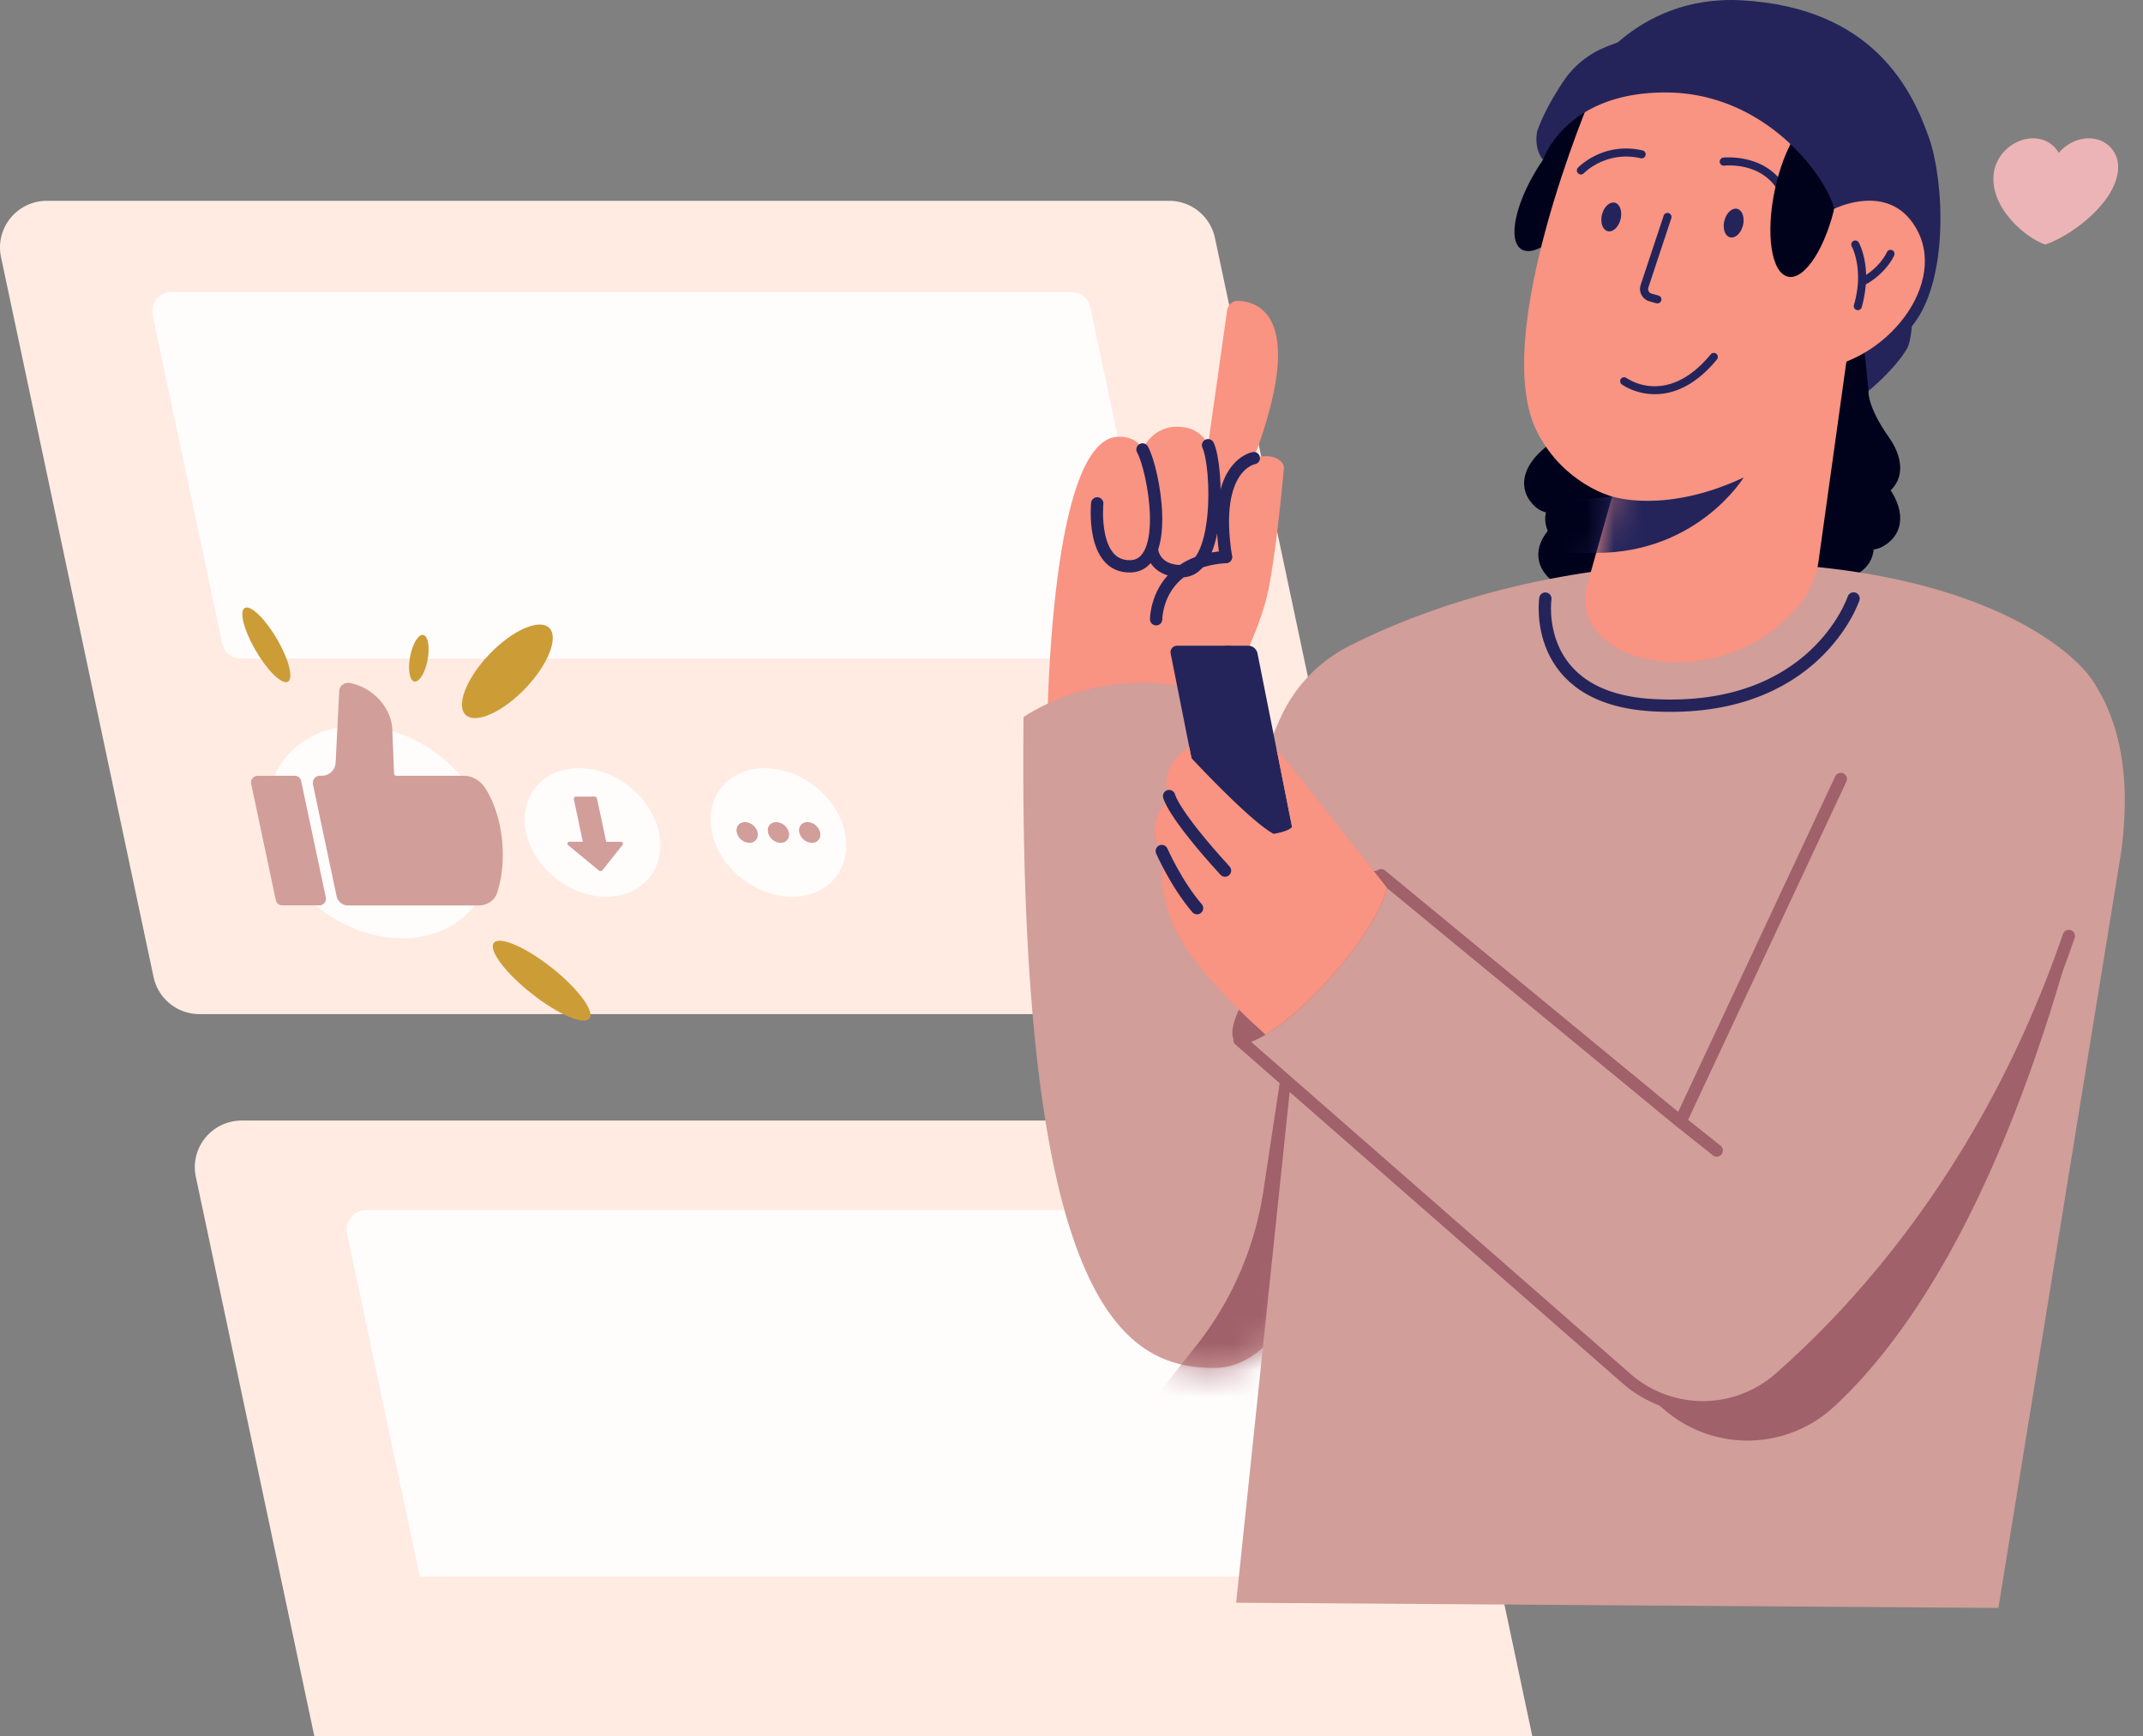 <svg width="79" height="64" fill="none" xmlns="http://www.w3.org/2000/svg"><rect width="100%" height="100%" fill="#808080" stroke="none"/><path fill-rule="evenodd" clip-rule="evenodd" d="M44.788 8.77A1.726 1.726 0 0 0 43.1 7.402H1.726a1.73 1.73 0 0 0-1.34.637 1.708 1.708 0 0 0-.348 1.44c1.218 5.748 4.608 21.754 5.623 26.534.17.796.873 1.367 1.687 1.367h41.374a1.73 1.73 0 0 0 1.34-.638c.33-.404.457-.932.348-1.44-1.22-5.748-4.61-21.754-5.622-26.534Zm7.181 33.9a1.726 1.726 0 0 0-1.687-1.366H8.907a1.73 1.73 0 0 0-1.34.638 1.708 1.708 0 0 0-.347 1.44L11.588 64h44.9L51.97 42.67Z" fill="#FFEBE2"/><path fill-rule="evenodd" clip-rule="evenodd" d="M40.194 11.326a.714.714 0 0 0-.696-.565H6.322a.71.71 0 0 0-.696.86c.54 2.54 2.115 9.98 2.563 12.092.07.328.36.565.696.565h33.176a.713.713 0 0 0 .697-.86c-.54-2.54-2.118-9.98-2.564-12.092Zm7.169 33.842a.714.714 0 0 0-.696-.565H13.49a.713.713 0 0 0-.697.859c.632 2.975 2.681 12.657 2.681 12.657H50.11c-.003 0-2.204-10.392-2.746-12.951ZM13.165 26.759c2.232 0 4.417 1.752 4.876 3.913.457 2.16-.983 3.913-3.218 3.913-2.232 0-4.417-1.755-4.876-3.913-.457-2.16.986-3.913 3.218-3.913Zm8.175 1.557c1.354 0 2.676 1.062 2.952 2.369.276 1.307-.597 2.37-1.948 2.37-1.35 0-2.675-1.063-2.952-2.37-.276-1.307.597-2.37 1.948-2.37Zm6.853 0c1.354 0 2.676 1.062 2.952 2.369.277 1.307-.594 2.37-1.948 2.37-1.353 0-2.675-1.063-2.952-2.37-.276-1.307.598-2.37 1.948-2.37Z" fill="#FFFCFC"/><path fill-rule="evenodd" clip-rule="evenodd" d="M11.103 28.79a.246.246 0 0 0-.243-.195H9.501a.25.25 0 0 0-.24.189.244.244 0 0 0-.002.108c.19.896.751 3.543.907 4.285a.246.246 0 0 0 .243.195h1.359a.25.25 0 0 0 .193-.09.243.243 0 0 0 .05-.206c-.191-.896-.752-3.544-.908-4.285Zm.758-.195a.51.51 0 0 0 .512-.487c.036-.7.099-1.98.133-2.632a.308.308 0 0 1 .138-.25.381.381 0 0 1 .305-.039l.094.024c.774.203 1.39.927 1.418 1.674.027.671.058 1.398.066 1.632.002.044.039.078.08.078h2.499c.294 0 .6.175.777.448.71 1.101.813 2.778.435 3.89-.101.273-.36.442-.68.442h-4.82a.438.438 0 0 1-.409-.338c-.185-.878-.683-3.226-.868-4.106-.04-.187.08-.338.266-.338.002.002.02.002.054.002Zm10.486 2.434h.548c.026 0 .05.016.063.04a.073.073 0 0 1-.008.072l-.736.93a.093.093 0 0 1-.065.036.098.098 0 0 1-.07-.02l-1.135-.935a.068.068 0 0 1-.02-.078.07.07 0 0 1 .065-.047h.498s-.256-1.203-.331-1.562a.084.084 0 0 1 .015-.07.079.079 0 0 1 .065-.032h.689c.039 0 .073.029.08.065.068.313.342 1.601.342 1.601Zm5.117-.726a.5.5 0 0 1 .464.383c.044.21-.091.382-.303.382a.499.499 0 0 1-.464-.382c-.047-.211.089-.383.303-.383Zm2.305 0a.5.5 0 0 1 .464.383c.044.21-.091.382-.302.382a.5.5 0 0 1-.465-.382c-.047-.211.09-.383.303-.383Zm-1.153 0a.5.5 0 0 1 .465.383c.044.21-.092.382-.303.382a.499.499 0 0 1-.464-.382c-.047-.211.088-.383.302-.383Z" fill="#D19E9A"/><path fill-rule="evenodd" clip-rule="evenodd" d="M20.238 23.137c.368.344-.018 1.344-.865 2.232-.848.887-1.836 1.327-2.204.984-.37-.344.021-1.344.866-2.232.847-.887 1.836-1.327 2.203-.984Zm1.495 14.4c-.198.268-1.15-.136-2.123-.904-.975-.765-1.606-1.606-1.408-1.874.198-.268 1.15.135 2.125.903.97.766 1.601 1.607 1.406 1.875Zm-11.135-12.4c-.232.088-.77-.45-1.2-1.206-.43-.755-.59-1.44-.357-1.53.232-.089.769.45 1.2 1.205.43.755.589 1.442.357 1.53Zm4.657-.021c-.172-.068-.227-.505-.125-.974.101-.47.326-.799.495-.731.172.067.227.505.126.973-.102.472-.326.797-.496.732Z" fill="#CC9D37"/><path fill-rule="evenodd" clip-rule="evenodd" d="m68.353 14.612.53 1.65s-.079.542.748 1.711c.675.958.498 1.804-.271 2.195-.597.304-1.71-.107-1.826-1.159-.117-1.054-.318-3.996-.318-3.996l1.137-.4Z" fill="#00021C"/><path fill-rule="evenodd" clip-rule="evenodd" d="m69.36 12.24-.477 2.163s-.079.541.748 1.713c.675.958.498 1.804-.271 2.194-.597.305-1.71-.106-1.826-1.158-.117-1.055-.318-3.996-.318-3.996l2.144-.917Z" fill="#00021C"/><path fill-rule="evenodd" clip-rule="evenodd" d="m67.62 15.622.29 1.677s-.08.541.748 1.71c.675.958.498 1.804-.272 2.195-.597.305-1.71-.107-1.825-1.159-.117-1.054-.318-3.996-.318-3.996l1.377-.427Zm-8.144.648-.77 1.492s-.088.534-1.212 1.393c-.923.703-1.004 1.552-.397 2.148.472.463 1.643.406 2.066-.552.422-.958 1.486-3.67 1.486-3.67l-1.173-.81Z" fill="#00021C"/><path fill-rule="evenodd" clip-rule="evenodd" d="m58.652 13.62-.668 1.51s-.054.53-1.105 1.438c-.86.744-.892 1.58-.261 2.13.49.426 1.632.299 1.99-.665.357-.963 1.238-3.686 1.238-3.686l-1.194-.726Z" fill="#00021C"/><path fill-rule="evenodd" clip-rule="evenodd" d="m59.215 15.053-.598 1.473s-.036.51-1.022 1.417c-.808.744-.81 1.549-.188 2.059.486.396 1.583.24 1.899-.7.316-.94 1.082-3.59 1.082-3.59l-1.173-.659Zm-.618-11.702c1.851-.406.78 2.632-.066 3.975-.842 1.346-1.94 2.18-2.446 1.862-.508-.318-.234-1.667.608-3.013l.19-.291c-.023-1.135.433-1.677.433-1.677s.373-.617 1.28-.856Z" fill="#00021C"/><path d="M74.945 5.099c-.694 0-1.34.562-1.442 1.255-.188 1.255 1.129 2.395 1.888 2.66.84-.265 2.492-1.405 2.68-2.66.105-.693-.375-1.255-1.069-1.255-.425 0-.832.21-1.108.534-.18-.323-.524-.534-.95-.534Z" fill="#ECB4B6"/><path fill-rule="evenodd" clip-rule="evenodd" d="M38.6 27.255S38.616 16.1 41.244 16.1c0 0 .626-.052.874.468 0 0 .347-.838 1.27-.838s1.145.68 1.145.68l.704-4.973a.407.407 0 0 1 .422-.349c.811.04 2.493.683.561 5.8 0 0 .704-.241 1.04.165.053.06.076.14.07.218-.046.505-.27 2.875-.541 4.314-.303 1.62-1.192 3.12-1.805 4.548L38.6 27.255Z" fill="#F99382"/><path fill-rule="evenodd" clip-rule="evenodd" d="M42.62 22.826s-.005-2.132 2.574-2.296Zm1.914-6.415c.365.781.49 4.644-.965 4.644-1.027.003-1.1-.77-1.1-.77" fill="#F99382"/><path d="M42.62 22.826s-.005-2.132 2.574-2.296m-.66-4.119c.365.781.49 4.644-.965 4.644-1.027.003-1.1-.77-1.1-.77" stroke="#24245B" stroke-width=".454" stroke-miterlimit="12.5" stroke-linecap="round" stroke-linejoin="round"/><path fill-rule="evenodd" clip-rule="evenodd" d="M42.117 16.567c.415.747 1.069 4.28-.451 4.308-1.448.03-1.218-2.32-1.218-2.32m5.773-1.668s-1.57.255-1.027 3.642Z" fill="#F99382"/><path d="M42.117 16.567c.415.747 1.069 4.28-.451 4.308-1.448.03-1.218-2.32-1.218-2.32m5.773-1.668s-1.57.255-1.027 3.642" stroke="#24245B" stroke-width=".454" stroke-miterlimit="12.5" stroke-linecap="round" stroke-linejoin="round"/><path fill-rule="evenodd" clip-rule="evenodd" d="M37.732 26.43s3.935-2.83 8.864 0l1.429 4.64 1.92 8.034-.507 4.256s-1.3 7.063-4.68 7.063c-3.378 0-7.253-2.38-7.026-23.993Z" fill="#D19E9A"/><mask id="mask0_2631_1982" style="mask-type:luminance" maskUnits="userSpaceOnUse" x="37" y="25" width="13" height="26"><path d="M37.732 26.424s3.935-2.83 8.864 0l1.429 4.64 1.92 8.034-.507 4.256s-1.3 7.063-4.68 7.063c-3.378 0-7.253-2.38-7.026-23.993Z" fill="#fff"/></mask><g mask="url('#mask0_2631_1982')"><path fill-rule="evenodd" clip-rule="evenodd" d="m47.783 35.907-1.21 7.995a12.11 12.11 0 0 1-2.493 5.725c-3.09 3.892-8.653 10.905-8.653 10.905l11.61-9.187 1.909-13.553-1.163-1.885Z" fill="#A0616A"/></g><path fill-rule="evenodd" clip-rule="evenodd" d="m47.6 39.677-.917-11.942s.203-.583.545-1.325a5.51 5.51 0 0 1 2.5-2.593c2.311-1.174 7.096-3.082 13.817-3.082 8.874 0 12.73 3.038 13.596 4.35.66 1 1.542 2.877 1.04 6.41L73.669 59.27l-28.099-.193 2.032-19.4Z" fill="#D19E9A"/><path fill-rule="evenodd" clip-rule="evenodd" d="M46.357 24.085a.355.355 0 0 0-.347-.284h-.855l1.648 8.294h1.145c.002-.002-1.302-6.555-1.591-8.01Z" fill="#24245B"/><path fill-rule="evenodd" clip-rule="evenodd" d="M45.623 24.085a.354.354 0 0 0-.346-.284h-1.883a.24.24 0 0 0-.188.088.234.234 0 0 0-.05.2l1.591 8.004h2.47l-1.594-8.008Z" fill="#24245B"/><path fill-rule="evenodd" clip-rule="evenodd" d="M58.668 3.528s-3.802 8.898-1.995 12.41c.989 1.919 2.757 2.364 2.757 2.364l-.869 3.075c-1.077 3.163 5.01 4.506 7.863.796.326-.424.537-.924.61-1.452L69.357 4.08s-5.964-4.502-10.689-.552Z" fill="#F99382"/><mask id="mask1_2631_1982" style="mask-type:luminance" maskUnits="userSpaceOnUse" x="56" y="1" width="14" height="24"><path d="M58.67 3.527s-3.803 8.898-1.995 12.41c.988 1.919 2.756 2.364 2.756 2.364l-.868 3.075c-1.077 3.163 5.01 4.506 7.862.796.326-.424.537-.924.61-1.452L69.36 4.079s-5.964-4.501-10.69-.552Z" fill="#fff"/></mask><g mask="url('#mask1_2631_1982')"><path fill-rule="evenodd" clip-rule="evenodd" d="M59.431 18.3s1.946.664 4.848-.7c0 0-1.692 2.78-5.434 2.78h-1.3v-1.882l1.886-.198Z" fill="#24245B"/></g><path fill-rule="evenodd" clip-rule="evenodd" d="M58.386 3.029s1.8-3.247 5.83-3.017c4.81.273 6.267 3.267 6.898 5.076.556 1.596.746 5.262-.633 6.936l-.765.958-2.545-8.438-6.224-2.299-2.561.784Z" fill="#24245B"/><path fill-rule="evenodd" clip-rule="evenodd" d="M63.562 6.105s1.567-.18 2.104 1.18a.151.151 0 0 0 .193.083.148.148 0 0 0 .084-.193c-.618-1.562-2.415-1.366-2.415-1.366a.147.147 0 0 0-.13.164.147.147 0 0 0 .164.132Z" fill="#24245B"/><path fill-rule="evenodd" clip-rule="evenodd" d="M67.18 4.26c.619.13.84 1.566.491 3.207-.35 1.64-1.134 2.863-1.752 2.733-.618-.13-.84-1.567-.49-3.207.349-1.64 1.134-2.864 1.752-2.734Z" fill="#00021C"/><path fill-rule="evenodd" clip-rule="evenodd" d="M56.883 5.891s.8-2.483 4.509-2.483c3.708 0 5.938 3.118 6.227 4.29.29 1.171.845 2.135 1.262 6.711 0 0 .926-.747 1.408-1.54.483-.795.313-6.01-2.388-8.998-2.582-2.856-6.102-3.26-8.794-2.101a3.368 3.368 0 0 0-1.47 1.224c-.402.598-.73 1.195-.952 1.79-.008.027-.016.053-.021.079-.029.146-.091.645.219 1.028Z" fill="#24245B"/><path fill-rule="evenodd" clip-rule="evenodd" d="M67.62 7.696s1.633-.825 2.684.268c.144.151.28.336.397.568 1.077 2.111-1.395 5.092-4.15 5.092" fill="#F99382"/><path fill-rule="evenodd" clip-rule="evenodd" d="m61.33 7.95-.848 2.551a.475.475 0 0 0 .318.604c.133.04.256.073.256.073a.15.15 0 0 0 .185-.101.146.146 0 0 0-.102-.182l-.256-.073a.165.165 0 0 1-.107-.089.171.171 0 0 1-.01-.138l.845-2.551a.148.148 0 0 0-.094-.188.148.148 0 0 0-.188.094Zm-1.542 6.222s.62.456 1.513.339c.579-.076 1.28-.396 1.992-1.26a.148.148 0 0 0-.23-.188c-.649.786-1.277 1.086-1.804 1.156a1.932 1.932 0 0 1-1.299-.284.15.15 0 0 0-.208.031.153.153 0 0 0 .036.206Zm-1.4-7.787s.808-.846 2.096-.552c.081.019.16-.03.178-.111a.147.147 0 0 0-.112-.178c-1.463-.335-2.379.636-2.379.636a.145.145 0 0 0 .005.208c.06.06.154.057.212-.003Zm1.085 1.08c.198 0 .323.238.284.532-.042.294-.235.531-.433.531s-.323-.237-.284-.531c.041-.294.234-.531.433-.531Zm4.511.227c.198 0 .323.237.284.531-.041.295-.234.531-.433.531-.198 0-.323-.239-.284-.53.042-.295.235-.532.433-.532Zm4.796 2.794c.79-.448 1.048-1.073 1.048-1.073a.148.148 0 0 0-.078-.193.149.149 0 0 0-.193.079s-.196.458-.764.833c-.019-.745-.269-1.19-.269-1.19a.148.148 0 0 0-.2-.06.147.147 0 0 0-.06.2s.464.854.08 2.159a.148.148 0 0 0 .102.185.148.148 0 0 0 .185-.102c.084-.302.13-.583.149-.838Z" fill="#24245B"/><path fill-rule="evenodd" clip-rule="evenodd" d="M76.402 34.52c-2.772 10.082-6.235 14.984-8.822 17.359a4.698 4.698 0 0 1-6.201.104l-6.46-5.496s16.993-5.402 21.483-11.968Z" fill="#A0616A"/><path fill-rule="evenodd" clip-rule="evenodd" d="M76.264 34.502c-2.892 8.417-7.6 13.62-10.674 16.315a4.283 4.283 0 0 1-5.635-.005c-4.738-4.15-14.26-12.48-14.26-12.48l5.221-6.069 11.031 9.083 5.912-12.631" fill="#D19E9A"/><path d="M76.264 34.502c-2.892 8.417-7.6 13.62-10.674 16.315a4.283 4.283 0 0 1-5.635-.005c-4.738-4.15-14.26-12.48-14.26-12.48l5.221-6.069 11.031 9.083 5.912-12.631M61.948 41.344l1.338 1.064" stroke="#A0616A" stroke-width=".454" stroke-miterlimit="12.5" stroke-linecap="round" stroke-linejoin="round"/><path fill-rule="evenodd" clip-rule="evenodd" d="M47.494 34.577c1.518-1.715 3.106-2.793 3.547-2.405.44.388-.433 2.095-1.951 3.811-1.518 1.716-3.106 2.796-3.547 2.406-.44-.386.433-2.096 1.951-3.812Z" fill="#A0616A"/><path fill-rule="evenodd" clip-rule="evenodd" d="M45.67 37.218c-.826-.85-1.39-1.405-1.986-2.335-1.197-1.861-.775-3.332-.775-3.332-.847-1.166.19-2.145.19-2.145-.458-1.245.746-1.856.746-1.856l.078.395s2.147 2.317 3.026 2.791c.605-.101.683-.26.683-.26l-.569-2.854c.188.22.243.263.785.945.571.716 3.28 4.153 3.28 4.153-.145.729-.915 1.994-2.038 3.264-.864.977-1.753 1.747-2.436 2.159l-.107-.1a80.347 80.347 0 0 0-.488-.452l-.388-.373Z" fill="#F99382"/><path d="M42.828 31.37s.537 1.22 1.3 2.106m-1.03-4.132s.116.62 2.061 2.747M56.968 22.065s-.535 3.67 3.946 3.928c6.005.344 7.416-3.933 7.416-3.933" stroke="#24245B" stroke-width=".454" stroke-miterlimit="12.5" stroke-linecap="round" stroke-linejoin="round"/></svg>